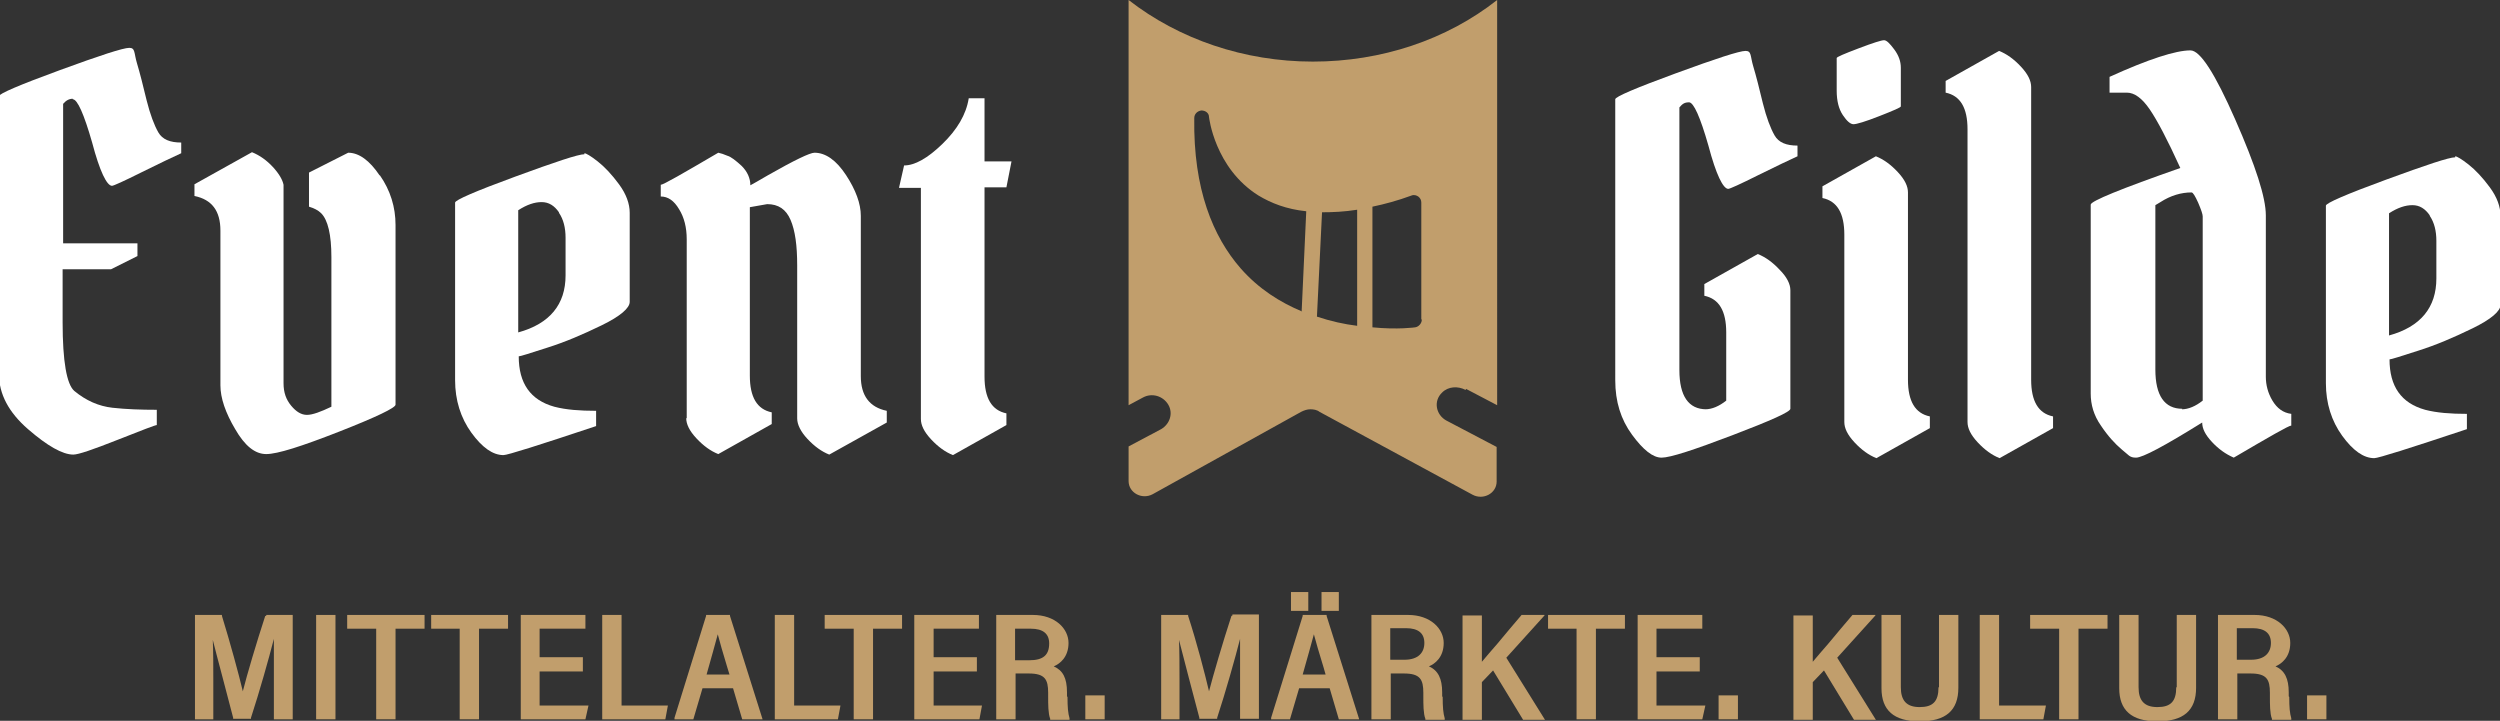 <?xml version="1.0" encoding="UTF-8"?>
<svg id="Ebene_1" xmlns="http://www.w3.org/2000/svg" version="1.1" viewBox="0 0 491.1 141.6">
  <rect x="0" y="0" width="491.1" height="141.6" fill="#333333" stroke="none"/>
  <!-- Generator: Adobe Illustrator 29.8.4, SVG Export Plug-In . SVG Version: 2.1.1 Build 6)  -->
  <defs>
    <style>
      .st0 {
        fill: #fff;
      }

      .st1 {
        fill: #c19e6c;
      }
    </style>
  </defs>
  <g>
    <path class="st0" d="M14.3,19.4c-.7,0-1.3.3-1.9,1v27.4h14.6v2.5l-5.2,2.6h-9.5v10.4c0,7.7.8,12.2,2.3,13.5,2.3,1.9,4.8,3,7.5,3.3,2.7.3,5.6.4,8.7.4v3c-.3,0-2.9,1-7.7,2.9-4.8,1.9-7.7,2.9-8.7,2.9-2.1,0-5.1-1.7-8.9-5-3.8-3.3-5.7-6.9-5.7-10.8V18.9c0-.5,4-2.2,11.9-5.1,7.9-2.9,12.5-4.4,13.7-4.4s.9,1,1.5,3c.6,2,1.2,4.4,1.9,7.3.7,2.8,1.5,4.9,2.3,6.3.8,1.4,2.3,2,4.5,2v2.1c-1.5.7-4.1,1.9-7.7,3.7-3.6,1.8-5.6,2.7-5.9,2.7-1,0-2.4-2.8-3.9-8.5-1.6-5.6-2.9-8.5-3.8-8.5Z"/>
    <path class="st0" d="M74.6,34.5c-2-3-4.1-4.5-6.2-4.5l-7.7,3.9v6.7c1,.3,1.8.7,2.4,1.3,1.3,1.3,2,4.2,2,8.6v29.4c-2.1,1-3.7,1.6-4.8,1.6s-2.1-.6-3.1-1.8c-1-1.2-1.5-2.6-1.5-4.4v-39c-.2-1-.9-2.2-2.1-3.5-1.2-1.3-2.6-2.3-4.1-2.9l-11.3,6.3v2.3c3.4.7,5.1,2.9,5.1,6.8v30.4c0,2.5,1,5.4,2.9,8.6,1.9,3.3,3.9,4.9,6.1,4.9s6.9-1.5,14.3-4.4c7.4-2.9,11.1-4.7,11.1-5.3v-35.3c0-3.5-1-6.8-3.1-9.8Z"/>
    <path class="st0" d="M114.8,30.1c.3,0,1.2.5,2.6,1.6,1.4,1.1,2.8,2.6,4.2,4.5s2.1,3.8,2.1,5.6v17.5c0,1.2-1.8,2.8-5.5,4.6-3.7,1.8-7.2,3.3-10.7,4.4-3.4,1.1-5.3,1.7-5.6,1.7,0,5.3,2.3,8.6,7,9.9,2.3.6,5,.8,8.2.8v3c-11.4,3.8-17.4,5.7-18.2,5.7-2.1,0-4.2-1.5-6.3-4.4-2.1-2.9-3.2-6.4-3.2-10.3v-34.9c0-.5,3.9-2.2,11.8-5.1,7.9-2.9,12.4-4.4,13.6-4.4ZM109.8,41.7c-.9-1.3-2-2-3.4-2s-2.9.5-4.6,1.6v24c6.2-1.7,9.3-5.5,9.3-11.2v-7.4c0-1.9-.4-3.6-1.3-4.9Z"/>
    <path class="st0" d="M134.9,82.2v-35.2c0-2.3-.5-4.3-1.5-5.9-1-1.7-2.2-2.5-3.6-2.5v-2.3c.5,0,4.3-2.2,11.3-6.3.5.1,1.1.3,1.8.6.7.2,1.6.9,2.8,2,1.1,1.1,1.7,2.4,1.7,3.8.4-.2,1.6-.9,3.5-2,5.1-2.9,8.2-4.4,9.1-4.4,2.2,0,4.3,1.5,6.2,4.4,1.9,2.9,2.9,5.6,2.9,8v31.5c0,3.8,1.7,6.1,5.1,6.8v2.3l-11.3,6.3c-1.5-.6-2.9-1.6-4.3-3.1-1.3-1.4-2-2.8-2-4v-30.1c0-3.9-.4-6.8-1.3-8.9s-2.4-3.1-4.6-3.1l-3.4.6v33.1c0,4.2,1.4,6.6,4.3,7.2v2.3l-10.5,5.9c-1.5-.6-2.9-1.6-4.3-3.1s-2-2.8-2-4Z"/>
    <path class="st0" d="M193.4,19.3v12.4h5.3l-1,5.1h-4.3v37.2c0,4.2,1.4,6.6,4.3,7.2v2.3l-10.5,5.9c-1.5-.6-2.9-1.6-4.3-3.1s-2-2.8-2-4v-45.4h-4.3l1-4.4c2.1,0,4.6-1.4,7.5-4.2,2.9-2.8,4.7-5.8,5.2-9h2.9Z"/>
  </g>
  <g>
    <path class="st0" d="M335,80.4c1.3,0,2.7-.6,4.1-1.7v-13.4c0-4.2-1.4-6.6-4.3-7.2v-2.3l10.5-5.9c1.5.6,2.9,1.6,4.3,3.1,1.4,1.4,2.1,2.8,2.1,4v23.3c0,.6-3.8,2.3-11.4,5.2-7.6,2.9-12.2,4.4-13.9,4.4s-3.6-1.5-5.8-4.5c-2.2-3-3.3-6.5-3.3-10.7V19.5c0-.5,4-2.2,11.9-5.1,7.9-2.9,12.5-4.4,13.7-4.4s.9,1,1.5,3c.6,2,1.2,4.4,1.9,7.3.7,2.8,1.5,4.9,2.3,6.3.8,1.4,2.3,2,4.5,2v2.1c-1.5.7-4.1,1.9-7.7,3.7-3.6,1.8-5.6,2.7-5.9,2.7-1,0-2.4-2.8-3.9-8.5-1.6-5.6-2.9-8.5-3.8-8.5s-1.3.3-1.9,1v51.6c0,5.1,1.8,7.7,5.3,7.7Z"/>
    <path class="st0" d="M374.8,37.8v36.8c0,4.2,1.4,6.6,4.3,7.2v2.3l-10.5,5.9c-1.5-.6-2.9-1.6-4.3-3.1s-2-2.8-2-4v-36.8c0-4.2-1.4-6.6-4.3-7.2v-2.3l10.5-5.9c1.5.6,2.9,1.6,4.3,3.1s2,2.8,2,4ZM360.8,17.7v-6.3c0-.2,1.4-.8,4.3-1.9,2.9-1.1,4.5-1.6,5-1.6s1.1.6,2,1.8c.9,1.2,1.3,2.4,1.3,3.6v7.6c0,.2-1.4.8-4.2,1.9-2.8,1.1-4.5,1.6-5.1,1.6s-1.3-.6-2.1-1.8c-.8-1.2-1.2-2.8-1.2-4.8Z"/>
    <path class="st0" d="M399,17.1v57.5c0,4.2,1.4,6.6,4.3,7.2v2.3l-10.5,5.9c-1.5-.6-2.9-1.6-4.3-3.1s-2-2.8-2-4V25.4c0-4.2-1.4-6.6-4.3-7.2v-2.3l10.5-5.9c1.5.6,2.9,1.6,4.3,3.1s2,2.8,2,4Z"/>
    <path class="st0" d="M430.3,9.9c1.9,0,4.8,4.5,8.8,13.6,4,9.1,6,15.3,6,18.8v31.7c0,1.6.4,3.2,1.3,4.7.9,1.5,2.1,2.4,3.7,2.6v2.3c-.5,0-4.3,2.2-11.3,6.3-1.6-.7-3-1.7-4.3-3.1-1.3-1.4-1.9-2.6-1.9-3.8-7.4,4.6-11.7,6.9-13,6.9s-1.4-.5-2.8-1.6c-1.3-1.1-2.7-2.6-4.1-4.7-1.4-2-2-4.1-2-6.3v-37.1c0-.7,5.9-3.1,17.6-7.2-2.5-5.5-4.5-9.3-6-11.5-1.5-2.2-3-3.3-4.5-3.3h-3.4v-3.1c7.7-3.5,13-5.2,15.9-5.2ZM428.6,80.4c1.3,0,2.7-.6,4.1-1.7v-36.2c0-.4-.3-1.3-.9-2.7-.6-1.3-1-2-1.3-2-2,0-4.1.6-6.1,1.9l-1,.6v32.3c0,5.1,1.8,7.7,5.3,7.7Z"/>
    <path class="st0" d="M482.3,30.7c.3,0,1.2.5,2.6,1.6,1.4,1.1,2.8,2.6,4.2,4.5,1.4,1.9,2.1,3.8,2.1,5.6v17.5c0,1.2-1.8,2.8-5.5,4.6-3.7,1.8-7.2,3.3-10.7,4.4-3.4,1.1-5.3,1.7-5.6,1.7,0,5.3,2.3,8.6,7,9.9,2.3.6,5,.8,8.2.8v3c-11.4,3.8-17.4,5.7-18.2,5.7-2.1,0-4.2-1.5-6.3-4.4-2.1-2.9-3.2-6.4-3.2-10.3v-34.9c0-.5,3.9-2.2,11.8-5.1,7.9-2.9,12.4-4.4,13.6-4.4ZM477.3,42.3c-.9-1.3-2-2-3.4-2s-2.9.5-4.6,1.6v24c6.2-1.7,9.3-5.5,9.3-11.2v-7.4c0-1.9-.4-3.6-1.3-4.9Z"/>
  </g>
  <path class="st1" d="M288,76.4l6.1,3.2V0c-9.9,7.8-22.7,12.1-36.2,12.1s-26.3-4.4-36.2-12.1v79.6l2.8-1.5c1.8-1,4-.3,5,1.4,1,1.7.3,3.8-1.4,4.8l-6.4,3.4v6.8c0,2.3,2.6,3.7,4.7,2.6l29.2-16.2c.6-.3,1.2-.5,1.8-.5s1.3.1,1.8.5l30.1,16.3c2.1,1.1,4.7-.3,4.7-2.6v-6.8l-9.9-5.2c-2-1.1-2.6-3.8-.8-5.5,1.2-1.2,3.1-1.3,4.6-.5ZM255.8,61.2c-4.3-1.8-8.5-4.4-12.1-8.5-5.4-6.2-9.3-15.5-9.1-29.5,0-.8.6-1.4,1.4-1.5.8,0,1.5.5,1.5,1.3,0,0,1.1,10,9.7,15.4,2.5,1.5,5.5,2.7,9.4,3.1l-.9,19.6ZM266.6,64c-2.5-.3-5.2-.9-7.9-1.8l1-20.5c2.1,0,4.4-.1,6.9-.5v22.8ZM279.3,62.8c0,.7-.6,1.4-1.3,1.5,0,0-3.4.5-8.4,0v-23.7c2.4-.5,5-1.2,7.7-2.2.5-.2,1,0,1.3.2.4.3.6.7.6,1.2v22.9Z"/>
  <g>
    <path class="st1" d="M52.1,121c-1.7,5.2-3.6,11.6-4.4,14.8-.8-3.4-2.5-9.6-4.1-14.8v-.2h-5.3v20.5h3.6v-8.1c0-2.4,0-5.2-.1-7.5,1,4,2.7,10.2,4,15.3v.2h3.5v-.2c1.7-5.2,3.5-11.6,4.5-15.5,0,2.1,0,4.6,0,7.2v8.6h3.7v-20.5h-5.2v.2Z"/>
    <rect class="st1" x="62.1" y="120.8" width="3.8" height="20.5"/>
    <polygon class="st1" points="68.2 123.5 73.9 123.5 73.9 141.3 77.7 141.3 77.7 123.5 83.4 123.5 83.4 120.8 68.2 120.8 68.2 123.5"/>
    <polygon class="st1" points="84.7 123.5 90.3 123.5 90.3 141.3 94.1 141.3 94.1 123.5 99.8 123.5 99.8 120.8 84.7 120.8 84.7 123.5"/>
    <polygon class="st1" points="106 131.9 114.5 131.9 114.5 129.1 106 129.1 106 123.5 115 123.5 115 120.8 102.3 120.8 102.3 141.3 115 141.3 115.6 138.6 106 138.6 106 131.9"/>
    <polygon class="st1" points="122.1 120.8 118.3 120.8 118.3 141.3 130.7 141.3 131.2 138.6 122.1 138.6 122.1 120.8"/>
    <path class="st1" d="M143.3,120.8h-4.6v.2q-6.2,20-6.2,20v.3h3.7l1.8-6.1h6l1.8,6.1h4l-6.4-20.3v-.2ZM143.3,132.5h-4.5c.9-3.2,1.7-6,2.2-7.9.4,1.5,1,3.7,1.9,6.6l.4,1.3Z"/>
    <polygon class="st1" points="156 120.8 152.2 120.8 152.2 141.3 164.6 141.3 165.1 138.6 156 138.6 156 120.8"/>
    <polygon class="st1" points="162 123.5 167.7 123.5 167.7 141.3 171.5 141.3 171.5 123.5 177.2 123.5 177.2 120.8 162 120.8 162 123.5"/>
    <polygon class="st1" points="183.4 131.9 191.9 131.9 191.9 129.1 183.4 129.1 183.4 123.5 192.3 123.5 192.3 120.8 179.6 120.8 179.6 141.3 192.4 141.3 192.9 138.6 183.4 138.6 183.4 131.9"/>
    <path class="st1" d="M209.6,136.8v-.8c0-2.8-.8-4.3-2.6-5.1,1.2-.5,2.9-1.8,2.9-4.6s-2.6-5.5-7-5.5h-7.2v20.5h3.8v-9h2.6c3.2,0,3.8,1.2,3.8,3.8v.7c0,1.6,0,3.4.4,4.4v.2h3.8v-.3c-.3-1-.4-2.2-.4-4.2ZM206.1,126.4c0,2.3-1.2,3.3-3.9,3.3h-2.8v-6.2h3.1c2.4,0,3.6,1,3.6,2.9Z"/>
    <rect class="st1" x="213.2" y="136.6" width="3.8" height="4.7"/>
    <path class="st1" d="M241.9,121c-1.7,5.2-3.6,11.7-4.4,14.8-.8-3.4-2.4-9.6-4.1-14.8v-.2h-5.3v20.5h3.6v-8.1c0-2.4,0-5.2-.1-7.5,1.1,4.2,2.7,10.5,4,15.3v.2h3.5v-.2c1.7-5.2,3.5-11.6,4.5-15.5,0,2.1,0,4.6,0,7.1v8.6h3.7v-20.5h-5.2v.2Z"/>
    <rect class="st1" x="259.6" y="116.3" width="3.4" height="3.7"/>
    <path class="st1" d="M260.5,120.8h-4.6v.2q-6.2,20-6.2,20v.3h3.7l1.8-6.1h6l1.8,6.1h4l-6.4-20.3v-.2ZM260.4,132.5h-4.5c.9-3.2,1.7-6,2.2-7.9.4,1.5,1,3.6,1.9,6.5l.4,1.4Z"/>
    <rect class="st1" x="253.6" y="116.3" width="3.4" height="3.7"/>
    <path class="st1" d="M283.3,136.8v-.8c0-2.7-.8-4.3-2.6-5.1,1.2-.5,2.9-1.8,2.9-4.6s-2.6-5.5-7-5.5h-7.2v20.5h3.8v-9h2.6c3.2,0,3.8,1.2,3.8,3.8v.7c0,1.6,0,3.4.4,4.4v.2h3.8v-.3c-.3-1-.4-2.2-.4-4.2ZM273.1,123.4h3.1c2.4,0,3.6,1,3.6,2.9s-1.2,3.3-3.9,3.3h-2.8v-6.2Z"/>
    <path class="st1" d="M303.4,120.8h-4.5c-1.4,1.6-3.2,3.8-4.8,5.7-1.1,1.3-2.2,2.5-3,3.5v-9.1h-3.8v20.5h3.8v-7.4l2.2-2.3,5.9,9.7h4.3l-7.6-12.2,7.5-8.3Z"/>
    <polygon class="st1" points="304.1 123.5 309.7 123.5 309.7 141.3 313.5 141.3 313.5 123.5 319.2 123.5 319.2 120.8 304.1 120.8 304.1 123.5"/>
    <polygon class="st1" points="325.4 131.9 333.9 131.9 333.9 129.1 325.4 129.1 325.4 123.5 334.4 123.5 334.4 120.8 321.7 120.8 321.7 141.3 334.4 141.3 335 138.6 325.4 138.6 325.4 131.9"/>
    <rect class="st1" x="337.6" y="136.6" width="3.8" height="4.7"/>
    <path class="st1" d="M368.4,120.8h-4.5c-1.4,1.6-3.2,3.8-4.8,5.7-1.1,1.3-2.2,2.5-3,3.5v-9.1h-3.8v20.5h3.8v-7.4l2.2-2.3,5.9,9.7h4.3l-7.6-12.2,7.5-8.3Z"/>
    <path class="st1" d="M380.8,135c0,2.8-1.1,3.9-3.7,3.9s-3.7-1.3-3.7-3.9v-14.2h-3.8v14.4c0,4.3,2.4,6.5,7.5,6.5s7.6-2.1,7.6-6.6v-14.3h-3.8v14.2Z"/>
    <polygon class="st1" points="392.7 120.8 388.9 120.8 388.9 141.3 401.4 141.3 401.9 138.6 392.7 138.6 392.7 120.8"/>
    <polygon class="st1" points="398.8 123.5 404.5 123.5 404.5 141.3 408.3 141.3 408.3 123.5 414 123.5 414 120.8 398.8 120.8 398.8 123.5"/>
    <path class="st1" d="M427.5,135c0,2.8-1.1,3.9-3.7,3.9s-3.7-1.3-3.7-3.9v-14.2h-3.8v14.4c0,4.3,2.4,6.5,7.5,6.5s7.6-2.1,7.6-6.6v-14.3h-3.8v14.2Z"/>
    <path class="st1" d="M449.6,136.8v-.8c0-2.7-.8-4.3-2.6-5.1,1.2-.5,2.9-1.8,2.9-4.6s-2.6-5.5-7-5.5h-7.2v20.5h3.8v-9h2.6c3.2,0,3.8,1.2,3.8,3.8v.7c0,1.6,0,3.4.4,4.4v.2h3.8v-.3c-.3-1-.4-2.2-.4-4.2ZM439.4,123.4h3.1c2.4,0,3.6,1,3.6,2.9s-1.2,3.3-3.9,3.3h-2.8v-6.2Z"/>
    <rect class="st1" x="453.2" y="136.6" width="3.8" height="4.7"/>
  </g>
</svg>